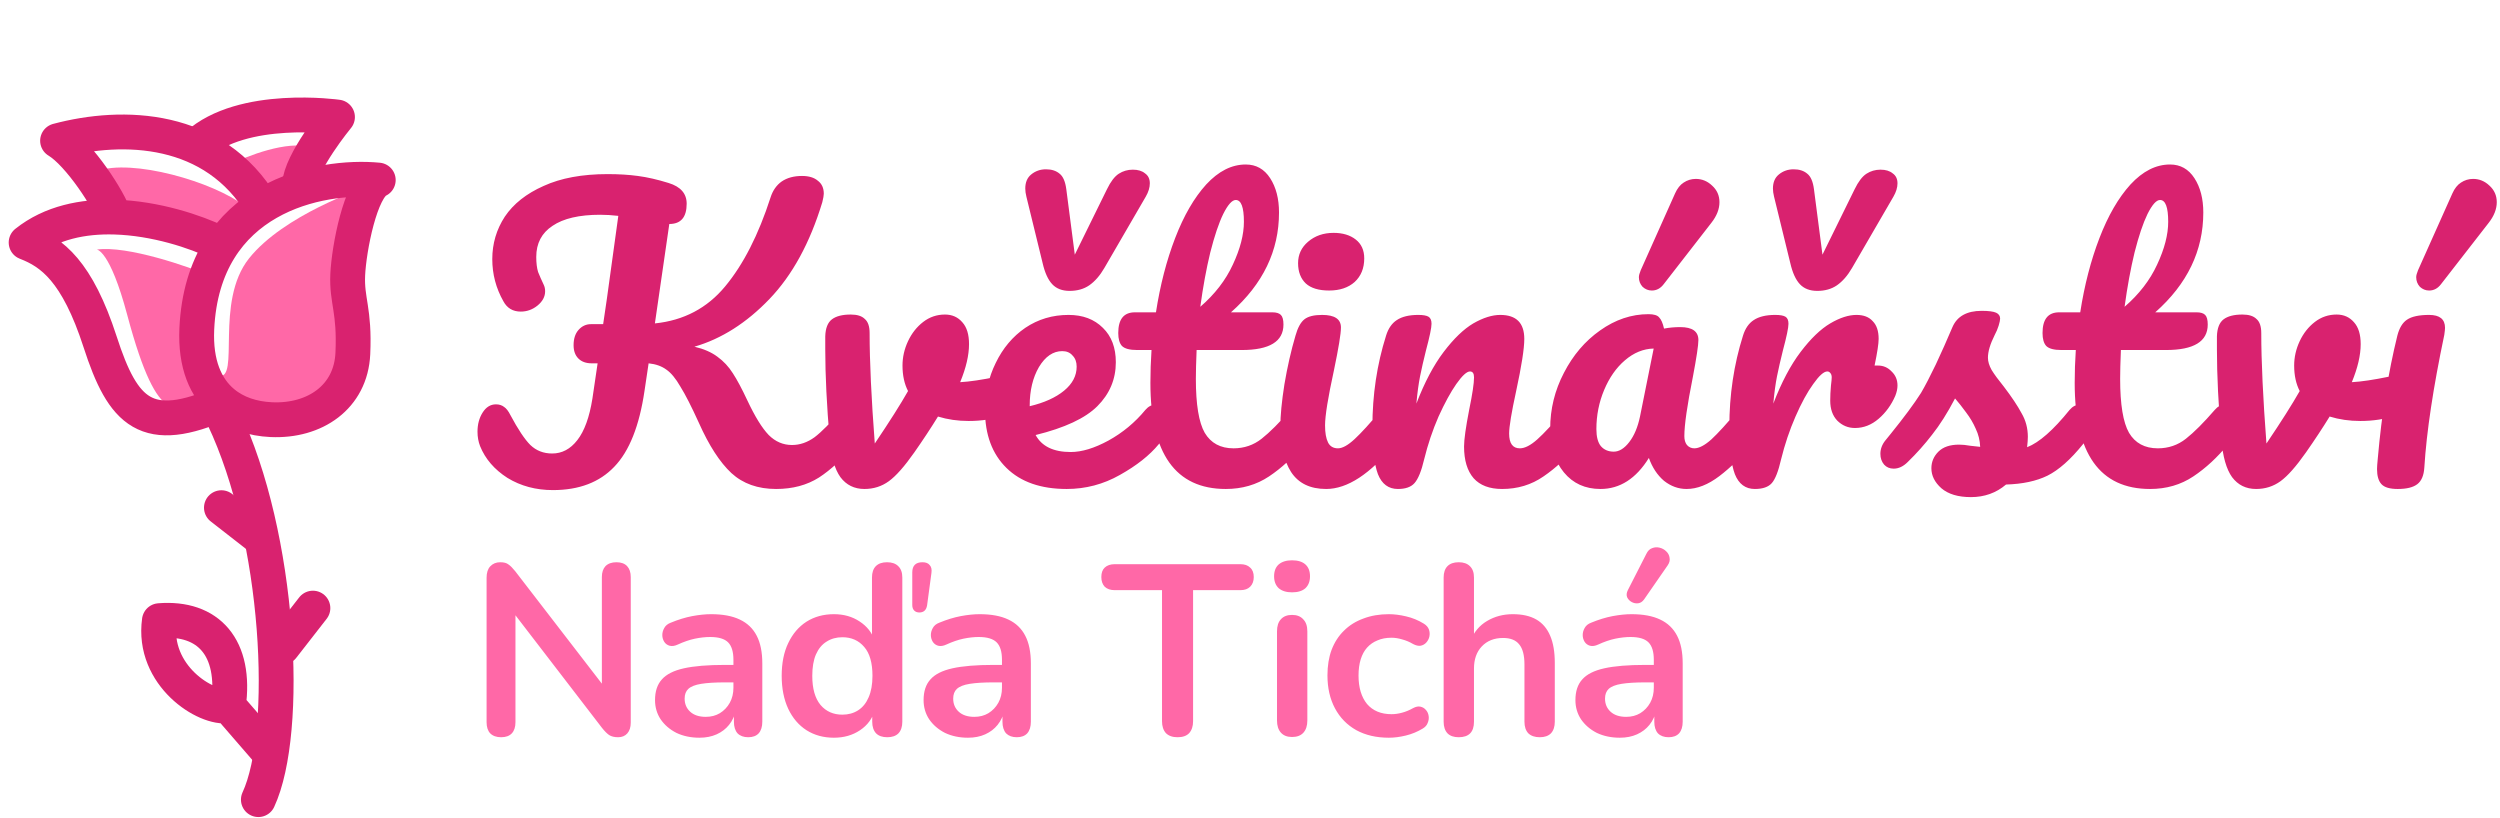 <svg width="272" height="89" viewBox="0 0 272 89" fill="none" xmlns="http://www.w3.org/2000/svg">
<path d="M92.644 44.033C92.992 44.033 93.26 44.194 93.448 44.516C93.662 44.837 93.769 45.28 93.769 45.843C93.769 46.888 93.515 47.719 93.005 48.336C91.719 49.891 90.419 51.097 89.105 51.955C87.792 52.786 86.237 53.201 84.441 53.201C82.457 53.201 80.835 52.625 79.576 51.472C78.316 50.293 77.136 48.47 76.037 46.004C75.233 44.234 74.563 42.921 74.027 42.063C73.517 41.178 73.008 40.562 72.499 40.214C71.99 39.838 71.346 39.61 70.569 39.53L70.126 42.505C69.564 46.339 68.465 49.1 66.829 50.788C65.221 52.477 62.996 53.322 60.155 53.322C58.305 53.322 56.656 52.879 55.209 51.995C53.788 51.083 52.796 49.931 52.233 48.537C52.046 48.054 51.952 47.532 51.952 46.969C51.952 46.164 52.14 45.468 52.515 44.878C52.89 44.288 53.373 43.993 53.962 43.993C54.311 43.993 54.606 44.087 54.847 44.275C55.088 44.435 55.316 44.73 55.531 45.159C56.361 46.714 57.085 47.8 57.702 48.416C58.345 49.033 59.136 49.341 60.074 49.341C61.146 49.341 62.058 48.858 62.808 47.893C63.586 46.902 64.135 45.387 64.457 43.35L65.02 39.53H64.377C63.76 39.53 63.278 39.356 62.929 39.007C62.581 38.659 62.406 38.176 62.406 37.56C62.406 36.863 62.581 36.313 62.929 35.911C63.304 35.482 63.76 35.268 64.296 35.268H65.623C65.811 33.954 65.945 33.043 66.025 32.533L67.272 23.486C66.575 23.406 65.918 23.366 65.301 23.366C63.023 23.366 61.294 23.768 60.114 24.572C58.935 25.349 58.345 26.475 58.345 27.95C58.345 28.62 58.412 29.169 58.546 29.598C58.707 30 58.908 30.456 59.149 30.965C59.257 31.18 59.31 31.421 59.31 31.689C59.31 32.279 59.029 32.802 58.466 33.257C57.93 33.686 57.327 33.901 56.656 33.901C55.799 33.901 55.169 33.525 54.767 32.775C53.962 31.354 53.56 29.826 53.56 28.191C53.56 26.502 54.016 24.961 54.927 23.567C55.866 22.173 57.273 21.061 59.149 20.23C61.026 19.372 63.344 18.943 66.106 18.943C67.312 18.943 68.411 19.01 69.403 19.144C70.421 19.278 71.534 19.533 72.74 19.908C74.054 20.31 74.71 21.061 74.71 22.16C74.71 23.634 74.08 24.371 72.82 24.371L71.252 35.187C74.389 34.866 76.935 33.525 78.892 31.166C80.876 28.781 82.524 25.55 83.838 21.476C84.079 20.725 84.481 20.149 85.044 19.747C85.634 19.345 86.371 19.144 87.256 19.144C88.006 19.144 88.582 19.318 88.985 19.667C89.413 19.988 89.628 20.457 89.628 21.074C89.628 21.262 89.574 21.57 89.467 21.999C88.127 26.422 86.21 29.933 83.717 32.533C81.224 35.134 78.503 36.863 75.555 37.721C76.573 37.962 77.404 38.324 78.048 38.806C78.718 39.289 79.281 39.892 79.737 40.616C80.192 41.312 80.715 42.291 81.305 43.551C82.136 45.32 82.913 46.58 83.637 47.331C84.361 48.054 85.205 48.416 86.17 48.416C87.028 48.416 87.845 48.135 88.623 47.572C89.4 46.982 90.379 45.99 91.558 44.596C91.88 44.221 92.242 44.033 92.644 44.033ZM109.612 40.776C109.692 40.75 109.826 40.736 110.014 40.736C110.416 40.736 110.724 40.87 110.938 41.138C111.153 41.406 111.26 41.768 111.26 42.224C111.26 43.055 111.099 43.712 110.778 44.194C110.456 44.65 109.973 44.985 109.33 45.199C108.097 45.602 106.784 45.803 105.39 45.803C104.21 45.803 103.098 45.642 102.052 45.32C101.275 46.58 100.417 47.88 99.479 49.22C98.407 50.748 97.482 51.794 96.704 52.357C95.927 52.92 95.043 53.201 94.051 53.201C92.952 53.201 92.08 52.772 91.437 51.914C90.82 51.057 90.432 49.703 90.271 47.853C89.949 44.1 89.788 40.817 89.788 38.002V36.595C89.815 35.71 90.056 35.093 90.512 34.745C90.968 34.397 91.651 34.222 92.563 34.222C93.26 34.222 93.769 34.383 94.091 34.705C94.439 35 94.614 35.509 94.614 36.233C94.614 39.316 94.801 43.323 95.177 48.255C96.785 45.87 97.991 43.966 98.795 42.546C98.393 41.768 98.192 40.843 98.192 39.771C98.192 38.86 98.393 37.975 98.795 37.117C99.197 36.26 99.747 35.563 100.444 35.026C101.141 34.49 101.932 34.222 102.816 34.222C103.594 34.222 104.224 34.504 104.706 35.067C105.189 35.603 105.43 36.394 105.43 37.439C105.43 38.645 105.108 40.026 104.465 41.581C105.483 41.527 106.837 41.326 108.526 40.977L109.612 40.776ZM125.704 44.033C126.053 44.033 126.321 44.194 126.508 44.516C126.723 44.837 126.83 45.28 126.83 45.843C126.83 46.915 126.575 47.746 126.066 48.336C125.074 49.542 123.667 50.654 121.844 51.673C120.048 52.692 118.118 53.201 116.054 53.201C113.239 53.201 111.055 52.437 109.5 50.909C107.945 49.381 107.168 47.29 107.168 44.636C107.168 42.787 107.556 41.071 108.334 39.49C109.111 37.881 110.183 36.608 111.55 35.67C112.944 34.732 114.513 34.263 116.255 34.263C117.81 34.263 119.056 34.732 119.994 35.67C120.933 36.581 121.402 37.828 121.402 39.409C121.402 41.259 120.732 42.854 119.391 44.194C118.078 45.508 115.839 46.553 112.676 47.331C113.346 48.564 114.62 49.18 116.496 49.18C117.702 49.18 119.07 48.765 120.597 47.934C122.152 47.076 123.493 45.963 124.618 44.596C124.94 44.221 125.302 44.033 125.704 44.033ZM115.571 38.203C114.58 38.203 113.735 38.779 113.038 39.932C112.368 41.085 112.033 42.479 112.033 44.114V44.194C113.614 43.819 114.861 43.256 115.772 42.505C116.684 41.755 117.14 40.884 117.14 39.892C117.14 39.383 116.992 38.98 116.697 38.685C116.429 38.364 116.054 38.203 115.571 38.203ZM116.376 31.649C115.571 31.649 114.941 31.408 114.486 30.925C114.03 30.443 113.682 29.679 113.44 28.633L111.671 21.396C111.591 21.074 111.55 20.779 111.55 20.511C111.55 19.841 111.765 19.331 112.194 18.983C112.649 18.608 113.186 18.42 113.802 18.42C114.419 18.42 114.915 18.581 115.29 18.903C115.665 19.198 115.906 19.76 116.014 20.591L116.938 27.708L120.437 20.591C120.839 19.76 121.268 19.198 121.723 18.903C122.179 18.608 122.688 18.46 123.251 18.46C123.814 18.46 124.257 18.594 124.578 18.862C124.927 19.104 125.101 19.465 125.101 19.948C125.101 20.404 124.953 20.886 124.659 21.396L120.155 29.156C119.673 29.987 119.123 30.617 118.507 31.046C117.917 31.448 117.207 31.649 116.376 31.649ZM141.489 44.033C141.838 44.033 142.106 44.194 142.293 44.516C142.508 44.837 142.615 45.28 142.615 45.843C142.615 46.915 142.36 47.746 141.851 48.336C140.699 49.757 139.439 50.922 138.072 51.834C136.704 52.745 135.136 53.201 133.367 53.201C127.899 53.201 125.164 49.354 125.164 41.661C125.164 40.481 125.205 39.289 125.285 38.082H123.717C122.913 38.082 122.363 37.935 122.068 37.64C121.8 37.345 121.666 36.876 121.666 36.233C121.666 34.732 122.269 33.981 123.476 33.981H125.768C126.223 31.032 126.92 28.338 127.858 25.899C128.797 23.46 129.922 21.516 131.236 20.069C132.576 18.621 134.01 17.897 135.538 17.897C136.664 17.897 137.549 18.393 138.192 19.385C138.835 20.377 139.157 21.623 139.157 23.125C139.157 27.279 137.415 30.898 133.93 33.981H138.433C138.862 33.981 139.171 34.075 139.358 34.263C139.546 34.45 139.64 34.799 139.64 35.308C139.64 37.158 138.125 38.082 135.096 38.082H130.191C130.137 39.423 130.11 40.468 130.11 41.219C130.11 44.007 130.432 45.963 131.075 47.089C131.745 48.215 132.791 48.778 134.211 48.778C135.364 48.778 136.383 48.43 137.267 47.733C138.152 47.036 139.197 45.99 140.404 44.596C140.725 44.221 141.087 44.033 141.489 44.033ZM134.453 21.758C134.051 21.758 133.595 22.267 133.086 23.285C132.603 24.277 132.134 25.671 131.678 27.467C131.249 29.236 130.887 31.207 130.593 33.378C132.174 32.011 133.354 30.483 134.131 28.794C134.935 27.078 135.337 25.524 135.337 24.13C135.337 22.548 135.042 21.758 134.453 21.758ZM144.609 31.609C143.483 31.609 142.638 31.354 142.075 30.845C141.513 30.309 141.231 29.571 141.231 28.633C141.231 27.695 141.593 26.918 142.317 26.301C143.067 25.658 143.992 25.336 145.091 25.336C146.083 25.336 146.887 25.577 147.504 26.06C148.12 26.542 148.429 27.226 148.429 28.11C148.429 29.183 148.08 30.041 147.383 30.684C146.686 31.3 145.761 31.609 144.609 31.609ZM144.287 53.201C142.545 53.201 141.271 52.584 140.467 51.351C139.69 50.118 139.301 48.483 139.301 46.446C139.301 45.24 139.448 43.698 139.743 41.822C140.065 39.919 140.467 38.149 140.95 36.514C141.191 35.656 141.513 35.067 141.915 34.745C142.317 34.423 142.96 34.263 143.845 34.263C145.212 34.263 145.895 34.718 145.895 35.63C145.895 36.3 145.641 37.855 145.131 40.294C144.488 43.243 144.166 45.24 144.166 46.285C144.166 47.089 144.274 47.706 144.488 48.135C144.702 48.564 145.064 48.778 145.574 48.778C146.056 48.778 146.659 48.443 147.383 47.773C148.107 47.103 149.072 46.044 150.278 44.596C150.6 44.221 150.962 44.033 151.364 44.033C151.712 44.033 151.98 44.194 152.168 44.516C152.382 44.837 152.49 45.28 152.49 45.843C152.49 46.915 152.235 47.746 151.726 48.336C149.072 51.579 146.592 53.201 144.287 53.201ZM152.091 53.201C151.073 53.201 150.349 52.665 149.92 51.593C149.518 50.52 149.317 48.805 149.317 46.446C149.317 42.961 149.813 39.651 150.805 36.514C151.046 35.737 151.435 35.174 151.971 34.825C152.534 34.45 153.311 34.263 154.303 34.263C154.839 34.263 155.214 34.33 155.429 34.464C155.643 34.598 155.75 34.852 155.75 35.227C155.75 35.656 155.549 36.621 155.147 38.123C154.879 39.195 154.665 40.133 154.504 40.937C154.343 41.741 154.209 42.733 154.102 43.913C154.986 41.607 155.978 39.731 157.077 38.283C158.176 36.836 159.249 35.804 160.294 35.187C161.366 34.571 162.345 34.263 163.229 34.263C164.972 34.263 165.843 35.134 165.843 36.876C165.843 37.922 165.548 39.811 164.958 42.546C164.449 44.878 164.194 46.419 164.194 47.17C164.194 48.242 164.583 48.778 165.36 48.778C165.896 48.778 166.526 48.456 167.25 47.813C168.001 47.143 168.993 46.071 170.226 44.596C170.547 44.221 170.909 44.033 171.311 44.033C171.66 44.033 171.928 44.194 172.116 44.516C172.33 44.837 172.437 45.28 172.437 45.843C172.437 46.915 172.183 47.746 171.673 48.336C170.521 49.757 169.274 50.922 167.934 51.834C166.62 52.745 165.119 53.201 163.43 53.201C162.063 53.201 161.031 52.812 160.334 52.035C159.637 51.231 159.289 50.078 159.289 48.577C159.289 47.826 159.476 46.486 159.852 44.556C160.2 42.867 160.374 41.701 160.374 41.058C160.374 40.629 160.227 40.414 159.932 40.414C159.584 40.414 159.088 40.87 158.444 41.782C157.828 42.666 157.184 43.846 156.514 45.32C155.871 46.794 155.348 48.349 154.946 49.984C154.651 51.244 154.303 52.102 153.901 52.558C153.525 52.987 152.922 53.201 152.091 53.201ZM174.13 53.201C172.468 53.201 171.141 52.598 170.149 51.392C169.157 50.185 168.661 48.604 168.661 46.647C168.661 44.502 169.157 42.479 170.149 40.575C171.141 38.645 172.454 37.104 174.09 35.951C175.752 34.772 177.507 34.182 179.357 34.182C179.947 34.182 180.335 34.303 180.523 34.544C180.737 34.758 180.912 35.16 181.046 35.75C181.609 35.643 182.198 35.589 182.815 35.589C184.128 35.589 184.785 36.059 184.785 36.997C184.785 37.56 184.584 38.9 184.182 41.018C183.565 44.1 183.257 46.245 183.257 47.451C183.257 47.853 183.351 48.175 183.539 48.416C183.753 48.657 184.021 48.778 184.343 48.778C184.852 48.778 185.469 48.456 186.192 47.813C186.916 47.143 187.895 46.071 189.128 44.596C189.449 44.221 189.811 44.033 190.213 44.033C190.562 44.033 190.83 44.194 191.018 44.516C191.232 44.837 191.339 45.28 191.339 45.843C191.339 46.915 191.085 47.746 190.575 48.336C189.476 49.703 188.31 50.855 187.077 51.794C185.844 52.732 184.651 53.201 183.498 53.201C182.614 53.201 181.796 52.906 181.046 52.316C180.322 51.7 179.772 50.869 179.397 49.824C178.003 52.075 176.247 53.201 174.13 53.201ZM175.577 49.14C176.167 49.14 176.73 48.791 177.266 48.094C177.802 47.398 178.191 46.473 178.432 45.32L179.92 37.922C178.794 37.948 177.749 38.377 176.784 39.208C175.845 40.012 175.095 41.085 174.532 42.425C173.969 43.765 173.687 45.186 173.687 46.687C173.687 47.518 173.848 48.135 174.17 48.537C174.518 48.939 174.988 49.14 175.577 49.14ZM179.719 31.609C179.344 31.609 179.008 31.475 178.714 31.207C178.446 30.912 178.311 30.563 178.311 30.161C178.311 29.974 178.379 29.719 178.513 29.397L182.252 21.034C182.493 20.498 182.802 20.109 183.177 19.868C183.579 19.6 184.021 19.465 184.504 19.465C185.174 19.465 185.764 19.707 186.273 20.189C186.809 20.672 187.077 21.275 187.077 21.999C187.077 22.749 186.782 23.5 186.192 24.25L181.006 30.925C180.657 31.381 180.228 31.609 179.719 31.609ZM204.316 39.771C204.906 39.771 205.401 39.986 205.804 40.414C206.232 40.817 206.447 41.326 206.447 41.943C206.447 42.291 206.367 42.666 206.206 43.068C205.777 44.06 205.174 44.891 204.396 45.561C203.619 46.231 202.761 46.566 201.823 46.566C201.072 46.566 200.429 46.298 199.893 45.762C199.384 45.226 199.129 44.502 199.129 43.591C199.129 43.082 199.156 42.532 199.209 41.943C199.263 41.514 199.29 41.219 199.29 41.058C199.29 40.843 199.236 40.683 199.129 40.575C199.048 40.468 198.941 40.414 198.807 40.414C198.432 40.414 197.923 40.87 197.279 41.782C196.636 42.666 195.993 43.846 195.349 45.32C194.706 46.794 194.183 48.349 193.781 49.984C193.486 51.271 193.151 52.129 192.776 52.558C192.401 52.987 191.784 53.201 190.926 53.201C189.908 53.201 189.184 52.665 188.755 51.593C188.353 50.52 188.152 48.805 188.152 46.446C188.152 42.961 188.648 39.651 189.639 36.514C189.881 35.737 190.269 35.174 190.806 34.825C191.368 34.45 192.146 34.263 193.138 34.263C193.674 34.263 194.049 34.33 194.264 34.464C194.478 34.598 194.585 34.852 194.585 35.227C194.585 35.656 194.384 36.621 193.982 38.123C193.714 39.195 193.5 40.133 193.339 40.937C193.178 41.741 193.044 42.733 192.937 43.913C193.821 41.607 194.813 39.731 195.912 38.283C197.011 36.836 198.083 35.804 199.129 35.187C200.174 34.571 201.126 34.263 201.984 34.263C202.761 34.263 203.351 34.49 203.753 34.946C204.182 35.375 204.396 36.018 204.396 36.876C204.396 37.385 204.249 38.35 203.954 39.771H204.316ZM197.722 31.649C196.917 31.649 196.287 31.408 195.832 30.925C195.376 30.443 195.028 29.679 194.786 28.633L193.017 21.396C192.937 21.074 192.896 20.779 192.896 20.511C192.896 19.841 193.111 19.331 193.54 18.983C193.995 18.608 194.532 18.42 195.148 18.42C195.765 18.42 196.261 18.581 196.636 18.903C197.011 19.198 197.252 19.76 197.36 20.591L198.284 27.708L201.783 20.591C202.185 19.76 202.614 19.198 203.069 18.903C203.525 18.608 204.034 18.46 204.597 18.46C205.16 18.46 205.603 18.594 205.924 18.862C206.273 19.104 206.447 19.465 206.447 19.948C206.447 20.404 206.299 20.886 206.005 21.396L201.501 29.156C201.019 29.987 200.469 30.617 199.853 31.046C199.263 31.448 198.553 31.649 197.722 31.649ZM214.438 54.086C213.044 54.086 211.971 53.764 211.221 53.121C210.497 52.477 210.135 51.754 210.135 50.949C210.135 50.252 210.39 49.649 210.899 49.14C211.408 48.631 212.159 48.376 213.151 48.376C213.499 48.376 213.901 48.416 214.357 48.497C214.84 48.55 215.202 48.59 215.443 48.617C215.416 47.92 215.255 47.264 214.96 46.647C214.692 46.03 214.344 45.441 213.915 44.878C213.486 44.288 213.084 43.779 212.709 43.35C211.878 44.931 211.047 46.245 210.216 47.29C209.411 48.336 208.527 49.328 207.562 50.266C207.079 50.748 206.57 50.989 206.034 50.989C205.605 50.989 205.256 50.842 204.988 50.547C204.72 50.226 204.586 49.837 204.586 49.381C204.586 48.845 204.774 48.349 205.149 47.893L205.672 47.25C207.146 45.427 208.259 43.926 209.009 42.747C209.465 41.969 210.001 40.937 210.618 39.651C211.234 38.337 211.837 36.983 212.427 35.589C212.936 34.41 213.995 33.82 215.604 33.82C216.354 33.82 216.877 33.887 217.172 34.021C217.467 34.155 217.614 34.37 217.614 34.665C217.614 34.825 217.56 35.08 217.453 35.429C217.346 35.777 217.199 36.126 217.011 36.474C216.528 37.439 216.287 38.257 216.287 38.927C216.287 39.329 216.421 39.771 216.689 40.254C216.984 40.736 217.426 41.339 218.016 42.063C218.874 43.189 219.517 44.154 219.946 44.958C220.402 45.736 220.63 46.593 220.63 47.532C220.63 47.8 220.603 48.175 220.549 48.657C221.863 48.148 223.404 46.794 225.173 44.596C225.495 44.221 225.857 44.033 226.259 44.033C226.608 44.033 226.876 44.194 227.063 44.516C227.278 44.837 227.385 45.28 227.385 45.843C227.385 46.861 227.13 47.692 226.621 48.336C225.281 49.998 223.994 51.137 222.761 51.754C221.555 52.343 220.053 52.665 218.257 52.718C217.185 53.63 215.912 54.086 214.438 54.086ZM242.052 44.033C242.4 44.033 242.668 44.194 242.856 44.516C243.07 44.837 243.177 45.28 243.177 45.843C243.177 46.915 242.923 47.746 242.413 48.336C241.261 49.757 240.001 50.922 238.634 51.834C237.267 52.745 235.698 53.201 233.929 53.201C228.461 53.201 225.727 49.354 225.727 41.661C225.727 40.481 225.767 39.289 225.847 38.082H224.279C223.475 38.082 222.925 37.935 222.63 37.64C222.362 37.345 222.228 36.876 222.228 36.233C222.228 34.732 222.832 33.981 224.038 33.981H226.33C226.785 31.032 227.482 28.338 228.421 25.899C229.359 23.46 230.485 21.516 231.798 20.069C233.138 18.621 234.573 17.897 236.101 17.897C237.226 17.897 238.111 18.393 238.754 19.385C239.398 20.377 239.719 21.623 239.719 23.125C239.719 27.279 237.977 30.898 234.492 33.981H238.996C239.425 33.981 239.733 34.075 239.92 34.263C240.108 34.45 240.202 34.799 240.202 35.308C240.202 37.158 238.687 38.082 235.658 38.082H230.753C230.699 39.423 230.672 40.468 230.672 41.219C230.672 44.007 230.994 45.963 231.637 47.089C232.307 48.215 233.353 48.778 234.774 48.778C235.926 48.778 236.945 48.43 237.83 47.733C238.714 47.036 239.76 45.99 240.966 44.596C241.288 44.221 241.649 44.033 242.052 44.033ZM235.015 21.758C234.613 21.758 234.157 22.267 233.648 23.285C233.165 24.277 232.696 25.671 232.24 27.467C231.812 29.236 231.45 31.207 231.155 33.378C232.736 32.011 233.916 30.483 234.693 28.794C235.497 27.078 235.9 25.524 235.9 24.13C235.9 22.548 235.605 21.758 235.015 21.758ZM261.024 40.776C261.105 40.75 261.239 40.736 261.426 40.736C261.828 40.736 262.137 40.87 262.351 41.138C262.566 41.406 262.673 41.768 262.673 42.224C262.673 43.055 262.512 43.712 262.19 44.194C261.869 44.65 261.386 44.985 260.743 45.199C259.51 45.602 258.196 45.803 256.802 45.803C255.623 45.803 254.51 45.642 253.465 45.32C252.688 46.58 251.83 47.88 250.892 49.22C249.819 50.748 248.895 51.794 248.117 52.357C247.34 52.92 246.455 53.201 245.463 53.201C244.364 53.201 243.493 52.772 242.85 51.914C242.233 51.057 241.845 49.703 241.684 47.853C241.362 44.1 241.201 40.817 241.201 38.002V36.595C241.228 35.71 241.469 35.093 241.925 34.745C242.381 34.397 243.064 34.222 243.976 34.222C244.673 34.222 245.182 34.383 245.504 34.705C245.852 35 246.026 35.509 246.026 36.233C246.026 39.316 246.214 43.323 246.589 48.255C248.198 45.87 249.404 43.966 250.208 42.546C249.806 41.768 249.605 40.843 249.605 39.771C249.605 38.86 249.806 37.975 250.208 37.117C250.61 36.26 251.16 35.563 251.857 35.026C252.554 34.49 253.344 34.222 254.229 34.222C255.006 34.222 255.636 34.504 256.119 35.067C256.601 35.603 256.843 36.394 256.843 37.439C256.843 38.645 256.521 40.026 255.878 41.581C256.896 41.527 258.25 41.326 259.939 40.977L261.024 40.776ZM260.872 53.201C260.014 53.201 259.425 53.027 259.103 52.678C258.781 52.33 258.621 51.78 258.621 51.03C258.621 50.815 258.647 50.44 258.701 49.904C259.13 44.998 259.84 40.535 260.832 36.514C261.046 35.683 261.395 35.107 261.877 34.785C262.387 34.437 263.191 34.263 264.29 34.263C265.443 34.263 266.019 34.732 266.019 35.67C266.019 35.804 265.992 36.059 265.939 36.434C264.732 42.17 264.009 46.982 263.767 50.869C263.714 51.727 263.459 52.33 263.003 52.678C262.548 53.027 261.837 53.201 260.872 53.201ZM264.29 31.609C263.915 31.609 263.58 31.475 263.285 31.207C263.017 30.912 262.883 30.563 262.883 30.161C262.883 29.974 262.95 29.719 263.084 29.397L266.823 21.034C267.064 20.498 267.373 20.109 267.748 19.868C268.15 19.6 268.592 19.465 269.075 19.465C269.745 19.465 270.335 19.707 270.844 20.189C271.38 20.672 271.648 21.275 271.648 21.999C271.648 22.749 271.353 23.5 270.764 24.25L265.577 30.925C265.228 31.381 264.799 31.609 264.29 31.609Z" fill="#D9226F"/>
<path d="M54.524 80.211C54.014 80.211 53.618 80.07 53.336 79.789C53.072 79.507 52.94 79.102 52.94 78.574V62.862C52.94 62.316 53.072 61.903 53.336 61.621C53.618 61.322 53.978 61.172 54.419 61.172C54.824 61.172 55.123 61.251 55.316 61.41C55.528 61.55 55.774 61.797 56.056 62.149L66.17 75.273H65.483V62.783C65.483 62.272 65.615 61.876 65.879 61.594C66.161 61.313 66.557 61.172 67.067 61.172C67.578 61.172 67.965 61.313 68.229 61.594C68.493 61.876 68.625 62.272 68.625 62.783V78.627C68.625 79.12 68.502 79.507 68.256 79.789C68.009 80.07 67.675 80.211 67.252 80.211C66.847 80.211 66.522 80.132 66.275 79.974C66.046 79.815 65.791 79.56 65.509 79.208L55.422 66.084H56.082V78.574C56.082 79.102 55.95 79.507 55.686 79.789C55.422 80.07 55.035 80.211 54.524 80.211ZM76.1 80.264C75.167 80.264 74.331 80.088 73.591 79.736C72.869 79.366 72.297 78.873 71.875 78.257C71.47 77.641 71.267 76.946 71.267 76.171C71.267 75.22 71.514 74.472 72.007 73.926C72.5 73.363 73.301 72.958 74.41 72.712C75.519 72.465 77.006 72.342 78.873 72.342H80.193V74.243H78.899C77.807 74.243 76.936 74.296 76.285 74.402C75.633 74.507 75.167 74.692 74.885 74.956C74.621 75.203 74.489 75.555 74.489 76.013C74.489 76.594 74.691 77.069 75.096 77.439C75.501 77.808 76.065 77.993 76.786 77.993C77.367 77.993 77.878 77.861 78.318 77.597C78.776 77.315 79.137 76.937 79.401 76.462C79.665 75.986 79.797 75.44 79.797 74.824V71.787C79.797 70.907 79.603 70.273 79.216 69.886C78.829 69.499 78.177 69.305 77.262 69.305C76.751 69.305 76.197 69.367 75.598 69.49C75.017 69.613 74.401 69.825 73.75 70.124C73.415 70.282 73.116 70.326 72.852 70.256C72.605 70.186 72.412 70.045 72.271 69.833C72.13 69.605 72.059 69.358 72.059 69.094C72.059 68.83 72.13 68.575 72.271 68.328C72.412 68.064 72.649 67.871 72.984 67.747C73.794 67.413 74.568 67.175 75.308 67.034C76.065 66.893 76.751 66.823 77.367 66.823C78.635 66.823 79.674 67.017 80.483 67.404C81.311 67.791 81.927 68.381 82.332 69.173C82.737 69.948 82.939 70.951 82.939 72.184V78.521C82.939 79.067 82.807 79.49 82.543 79.789C82.279 80.07 81.9 80.211 81.407 80.211C80.915 80.211 80.527 80.07 80.246 79.789C79.982 79.49 79.85 79.067 79.85 78.521V77.254H80.061C79.938 77.87 79.691 78.407 79.321 78.865C78.969 79.305 78.52 79.648 77.975 79.894C77.429 80.141 76.804 80.264 76.1 80.264ZM90.726 80.264C89.599 80.264 88.605 79.991 87.742 79.445C86.897 78.9 86.237 78.125 85.761 77.122C85.286 76.101 85.048 74.903 85.048 73.53C85.048 72.14 85.286 70.951 85.761 69.965C86.237 68.962 86.897 68.187 87.742 67.642C88.605 67.096 89.599 66.823 90.726 66.823C91.8 66.823 92.733 67.087 93.525 67.615C94.335 68.143 94.88 68.839 95.162 69.701H94.872V62.836C94.872 62.29 95.013 61.876 95.294 61.594C95.576 61.313 95.981 61.172 96.509 61.172C97.037 61.172 97.442 61.313 97.724 61.594C98.023 61.876 98.172 62.29 98.172 62.836V78.521C98.172 79.067 98.032 79.49 97.75 79.789C97.468 80.07 97.063 80.211 96.535 80.211C96.007 80.211 95.602 80.07 95.321 79.789C95.039 79.49 94.898 79.067 94.898 78.521V76.462L95.189 77.254C94.924 78.169 94.388 78.9 93.578 79.445C92.768 79.991 91.817 80.264 90.726 80.264ZM91.65 77.755C92.301 77.755 92.874 77.597 93.367 77.28C93.859 76.963 94.238 76.497 94.502 75.88C94.784 75.247 94.924 74.463 94.924 73.53C94.924 72.122 94.625 71.075 94.027 70.388C93.428 69.684 92.636 69.332 91.65 69.332C90.999 69.332 90.427 69.49 89.934 69.807C89.441 70.106 89.053 70.573 88.772 71.207C88.508 71.823 88.376 72.597 88.376 73.53C88.376 74.921 88.675 75.977 89.273 76.699C89.872 77.403 90.664 77.755 91.65 77.755ZM100.021 66.638C99.792 66.638 99.607 66.568 99.466 66.427C99.326 66.286 99.255 66.084 99.255 65.82V62.281C99.255 61.542 99.625 61.172 100.364 61.172C100.734 61.172 100.998 61.278 101.156 61.489C101.333 61.682 101.394 61.964 101.341 62.334L100.866 65.872C100.778 66.383 100.496 66.638 100.021 66.638ZM105.318 80.264C104.385 80.264 103.549 80.088 102.81 79.736C102.088 79.366 101.516 78.873 101.093 78.257C100.688 77.641 100.486 76.946 100.486 76.171C100.486 75.22 100.732 74.472 101.225 73.926C101.718 73.363 102.519 72.958 103.628 72.712C104.738 72.465 106.225 72.342 108.091 72.342H109.411V74.243H108.118C107.026 74.243 106.155 74.296 105.503 74.402C104.852 74.507 104.385 74.692 104.104 74.956C103.84 75.203 103.708 75.555 103.708 76.013C103.708 76.594 103.91 77.069 104.315 77.439C104.72 77.808 105.283 77.993 106.005 77.993C106.586 77.993 107.097 77.861 107.537 77.597C107.994 77.315 108.355 76.937 108.619 76.462C108.883 75.986 109.015 75.44 109.015 74.824V71.787C109.015 70.907 108.822 70.273 108.434 69.886C108.047 69.499 107.396 69.305 106.48 69.305C105.97 69.305 105.415 69.367 104.817 69.49C104.236 69.613 103.62 69.825 102.968 70.124C102.634 70.282 102.334 70.326 102.07 70.256C101.824 70.186 101.63 70.045 101.489 69.833C101.349 69.605 101.278 69.358 101.278 69.094C101.278 68.83 101.349 68.575 101.489 68.328C101.63 68.064 101.868 67.871 102.202 67.747C103.012 67.413 103.787 67.175 104.526 67.034C105.283 66.893 105.97 66.823 106.586 66.823C107.853 66.823 108.892 67.017 109.702 67.404C110.529 67.791 111.146 68.381 111.55 69.173C111.955 69.948 112.158 70.951 112.158 72.184V78.521C112.158 79.067 112.026 79.49 111.762 79.789C111.498 80.07 111.119 80.211 110.626 80.211C110.133 80.211 109.746 80.07 109.464 79.789C109.2 79.49 109.068 79.067 109.068 78.521V77.254H109.279C109.156 77.87 108.91 78.407 108.54 78.865C108.188 79.305 107.739 79.648 107.193 79.894C106.648 80.141 106.023 80.264 105.318 80.264ZM128.117 80.211C127.571 80.211 127.149 80.062 126.849 79.762C126.568 79.445 126.427 79.014 126.427 78.468V64.209H121.278C120.82 64.209 120.459 64.085 120.195 63.839C119.948 63.575 119.825 63.223 119.825 62.783C119.825 62.325 119.948 61.982 120.195 61.753C120.459 61.507 120.82 61.383 121.278 61.383H134.956C135.414 61.383 135.766 61.507 136.013 61.753C136.277 61.982 136.409 62.325 136.409 62.783C136.409 63.223 136.277 63.575 136.013 63.839C135.766 64.085 135.414 64.209 134.956 64.209H129.807V78.468C129.807 79.014 129.666 79.445 129.385 79.762C129.103 80.062 128.68 80.211 128.117 80.211ZM140.575 80.185C140.047 80.185 139.642 80.026 139.36 79.71C139.079 79.393 138.938 78.953 138.938 78.389V68.698C138.938 68.117 139.079 67.677 139.36 67.378C139.642 67.061 140.047 66.902 140.575 66.902C141.103 66.902 141.508 67.061 141.79 67.378C142.089 67.677 142.239 68.117 142.239 68.698V78.389C142.239 78.953 142.098 79.393 141.816 79.71C141.535 80.026 141.121 80.185 140.575 80.185ZM140.575 64.446C139.959 64.446 139.475 64.297 139.123 63.998C138.788 63.681 138.621 63.249 138.621 62.704C138.621 62.14 138.788 61.709 139.123 61.41C139.475 61.11 139.959 60.961 140.575 60.961C141.209 60.961 141.693 61.11 142.028 61.41C142.362 61.709 142.529 62.14 142.529 62.704C142.529 63.249 142.362 63.681 142.028 63.998C141.693 64.297 141.209 64.446 140.575 64.446ZM151.108 80.264C149.753 80.264 148.573 79.991 147.57 79.445C146.566 78.882 145.792 78.09 145.246 77.069C144.7 76.048 144.427 74.851 144.427 73.478C144.427 72.439 144.577 71.515 144.876 70.705C145.193 69.877 145.642 69.182 146.223 68.619C146.804 68.038 147.508 67.598 148.336 67.298C149.163 66.981 150.087 66.823 151.108 66.823C151.689 66.823 152.314 66.902 152.983 67.061C153.67 67.219 154.312 67.483 154.911 67.853C155.193 68.029 155.377 68.24 155.466 68.487C155.554 68.733 155.571 68.988 155.518 69.252C155.466 69.499 155.351 69.719 155.175 69.913C155.017 70.089 154.814 70.203 154.568 70.256C154.321 70.291 154.048 70.23 153.749 70.071C153.362 69.842 152.966 69.675 152.561 69.569C152.156 69.446 151.769 69.385 151.399 69.385C150.818 69.385 150.307 69.481 149.867 69.675C149.427 69.851 149.049 70.115 148.732 70.467C148.433 70.802 148.204 71.224 148.045 71.735C147.887 72.245 147.808 72.835 147.808 73.504C147.808 74.807 148.116 75.837 148.732 76.594C149.366 77.333 150.255 77.703 151.399 77.703C151.769 77.703 152.147 77.65 152.534 77.544C152.939 77.439 153.344 77.271 153.749 77.042C154.048 76.884 154.312 76.831 154.541 76.884C154.788 76.937 154.99 77.06 155.149 77.254C155.307 77.43 155.404 77.65 155.439 77.914C155.474 78.16 155.439 78.407 155.333 78.653C155.245 78.9 155.069 79.102 154.805 79.261C154.224 79.613 153.608 79.868 152.957 80.026C152.306 80.185 151.689 80.264 151.108 80.264ZM158.705 80.211C158.177 80.211 157.772 80.07 157.49 79.789C157.209 79.49 157.068 79.067 157.068 78.521V62.836C157.068 62.29 157.209 61.876 157.49 61.594C157.772 61.313 158.177 61.172 158.705 61.172C159.233 61.172 159.638 61.313 159.92 61.594C160.219 61.876 160.369 62.29 160.369 62.836V69.675H159.999C160.386 68.742 160.985 68.038 161.795 67.562C162.622 67.07 163.555 66.823 164.594 66.823C165.632 66.823 166.486 67.017 167.155 67.404C167.824 67.791 168.326 68.381 168.66 69.173C168.995 69.948 169.162 70.934 169.162 72.131V78.521C169.162 79.067 169.021 79.49 168.74 79.789C168.458 80.07 168.053 80.211 167.525 80.211C166.997 80.211 166.583 80.07 166.284 79.789C166.002 79.49 165.861 79.067 165.861 78.521V72.289C165.861 71.286 165.668 70.555 165.28 70.097C164.911 69.64 164.33 69.411 163.538 69.411C162.569 69.411 161.795 69.719 161.214 70.335C160.65 70.934 160.369 71.735 160.369 72.738V78.521C160.369 79.648 159.814 80.211 158.705 80.211ZM176.238 80.264C175.305 80.264 174.469 80.088 173.729 79.736C173.008 79.366 172.436 78.873 172.013 78.257C171.608 77.641 171.406 76.946 171.406 76.171C171.406 75.22 171.652 74.472 172.145 73.926C172.638 73.363 173.439 72.958 174.548 72.712C175.657 72.465 177.145 72.342 179.011 72.342H180.331V74.243H179.037C177.946 74.243 177.074 74.296 176.423 74.402C175.772 74.507 175.305 74.692 175.023 74.956C174.759 75.203 174.627 75.555 174.627 76.013C174.627 76.594 174.83 77.069 175.235 77.439C175.64 77.808 176.203 77.993 176.925 77.993C177.506 77.993 178.016 77.861 178.456 77.597C178.914 77.315 179.275 76.937 179.539 76.462C179.803 75.986 179.935 75.44 179.935 74.824V71.787C179.935 70.907 179.741 70.273 179.354 69.886C178.967 69.499 178.315 69.305 177.4 69.305C176.89 69.305 176.335 69.367 175.736 69.49C175.155 69.613 174.539 69.825 173.888 70.124C173.553 70.282 173.254 70.326 172.99 70.256C172.744 70.186 172.55 70.045 172.409 69.833C172.268 69.605 172.198 69.358 172.198 69.094C172.198 68.83 172.268 68.575 172.409 68.328C172.55 68.064 172.788 67.871 173.122 67.747C173.932 67.413 174.707 67.175 175.446 67.034C176.203 66.893 176.89 66.823 177.506 66.823C178.773 66.823 179.812 67.017 180.622 67.404C181.449 67.791 182.065 68.381 182.47 69.173C182.875 69.948 183.077 70.951 183.077 72.184V78.521C183.077 79.067 182.945 79.49 182.681 79.789C182.417 80.07 182.039 80.211 181.546 80.211C181.053 80.211 180.666 80.07 180.384 79.789C180.12 79.49 179.988 79.067 179.988 78.521V77.254H180.199C180.076 77.87 179.829 78.407 179.46 78.865C179.108 79.305 178.659 79.648 178.113 79.894C177.567 80.141 176.942 80.264 176.238 80.264ZM178.879 65.212C178.703 65.459 178.492 65.6 178.245 65.635C177.999 65.67 177.761 65.626 177.532 65.503C177.303 65.379 177.136 65.203 177.03 64.975C176.942 64.746 176.969 64.49 177.11 64.209L179.116 60.274C179.275 59.94 179.486 59.728 179.75 59.64C180.014 59.535 180.287 59.517 180.569 59.588C180.851 59.658 181.088 59.79 181.282 59.984C181.493 60.177 181.616 60.415 181.652 60.697C181.704 60.961 181.634 61.234 181.44 61.515L178.879 65.212Z" fill="#FF68A7"/>
<path d="M23.315 25.734L26.631 22.418C23.22 19.766 14.315 17.208 10.526 18.629L12.421 23.839L23.315 25.734Z" fill="#FF68A7"/>
<path d="M33.516 19.022L33.835 16.024C31.279 15.249 26.863 16.967 24.975 17.924L27.768 20.733L33.516 19.022Z" fill="#FF68A7"/>
<path d="M37.051 29.523L39.42 20.524C39.42 20.524 30.894 23.366 27.104 28.102C23.315 32.839 26.157 41.365 23.789 40.891C23.417 40.817 23.947 41.681 24.736 43.26L28.525 45.154C29.283 45.533 31.367 44.681 32.315 44.207L37.051 40.891V36.628V29.523Z" fill="#FF68A7"/>
<path d="M13.842 34.26C17.384 47.544 19.368 43.575 21.42 44.681C19.905 33.692 21.262 31.418 22.841 29.997C20.631 29.05 13.842 26.681 10.526 27.155C10.526 27.155 11.947 27.155 13.842 34.26Z" fill="#FF68A7"/>
<path d="M28.11 87C31.548 79.588 30.489 58.433 24.302 45.417" stroke="#D9226F" stroke-width="3.789" stroke-linecap="round"/>
<path d="M23.742 26.393C21.285 25.204 16.93 23.745 12.469 23.618M24.276 43.804C22.375 42.226 21.237 39.605 21.412 35.786C22.072 21.376 34.849 18.985 41.155 19.59C39.216 20.451 37.964 27.044 37.833 29.889C37.703 32.733 38.607 33.724 38.39 38.465C38.173 43.205 34.25 45.876 29.51 45.658C27.497 45.566 25.679 44.969 24.276 43.804ZM24.276 43.804C15.937 47.508 13.393 44.92 10.896 37.205C8.399 29.49 5.642 27.463 2.841 26.385C5.577 24.203 9.054 23.521 12.469 23.618M12.469 23.618C11.918 21.812 8.631 16.734 6.263 15.313C13.368 13.419 23.315 13.665 28.525 22.443" stroke="#D9226F" stroke-width="3.789" stroke-linecap="round" stroke-linejoin="round"/>
<path d="M32.579 20.147C32.695 17.619 36.719 12.736 36.719 12.736C36.719 12.736 26.378 11.264 21.42 15.787" stroke="#D9226F" stroke-width="3.789" stroke-linecap="round" stroke-linejoin="round"/>
<path d="M28.889 81.446L24.848 76.78M24.848 76.78C22.441 77.227 16.508 73.509 17.341 67.527C22.677 67.097 25.728 70.453 24.848 76.78Z" stroke="#D9226F" stroke-width="3.789" stroke-linecap="round" stroke-linejoin="round"/>
<path d="M30.745 70.399L34.045 66.163" stroke="#D9226F" stroke-width="3.789" stroke-linecap="round"/>
<path d="M28.324 58.535L24.089 55.235" stroke="#D9226F" stroke-width="3.789" stroke-linecap="round"/>
</svg>
